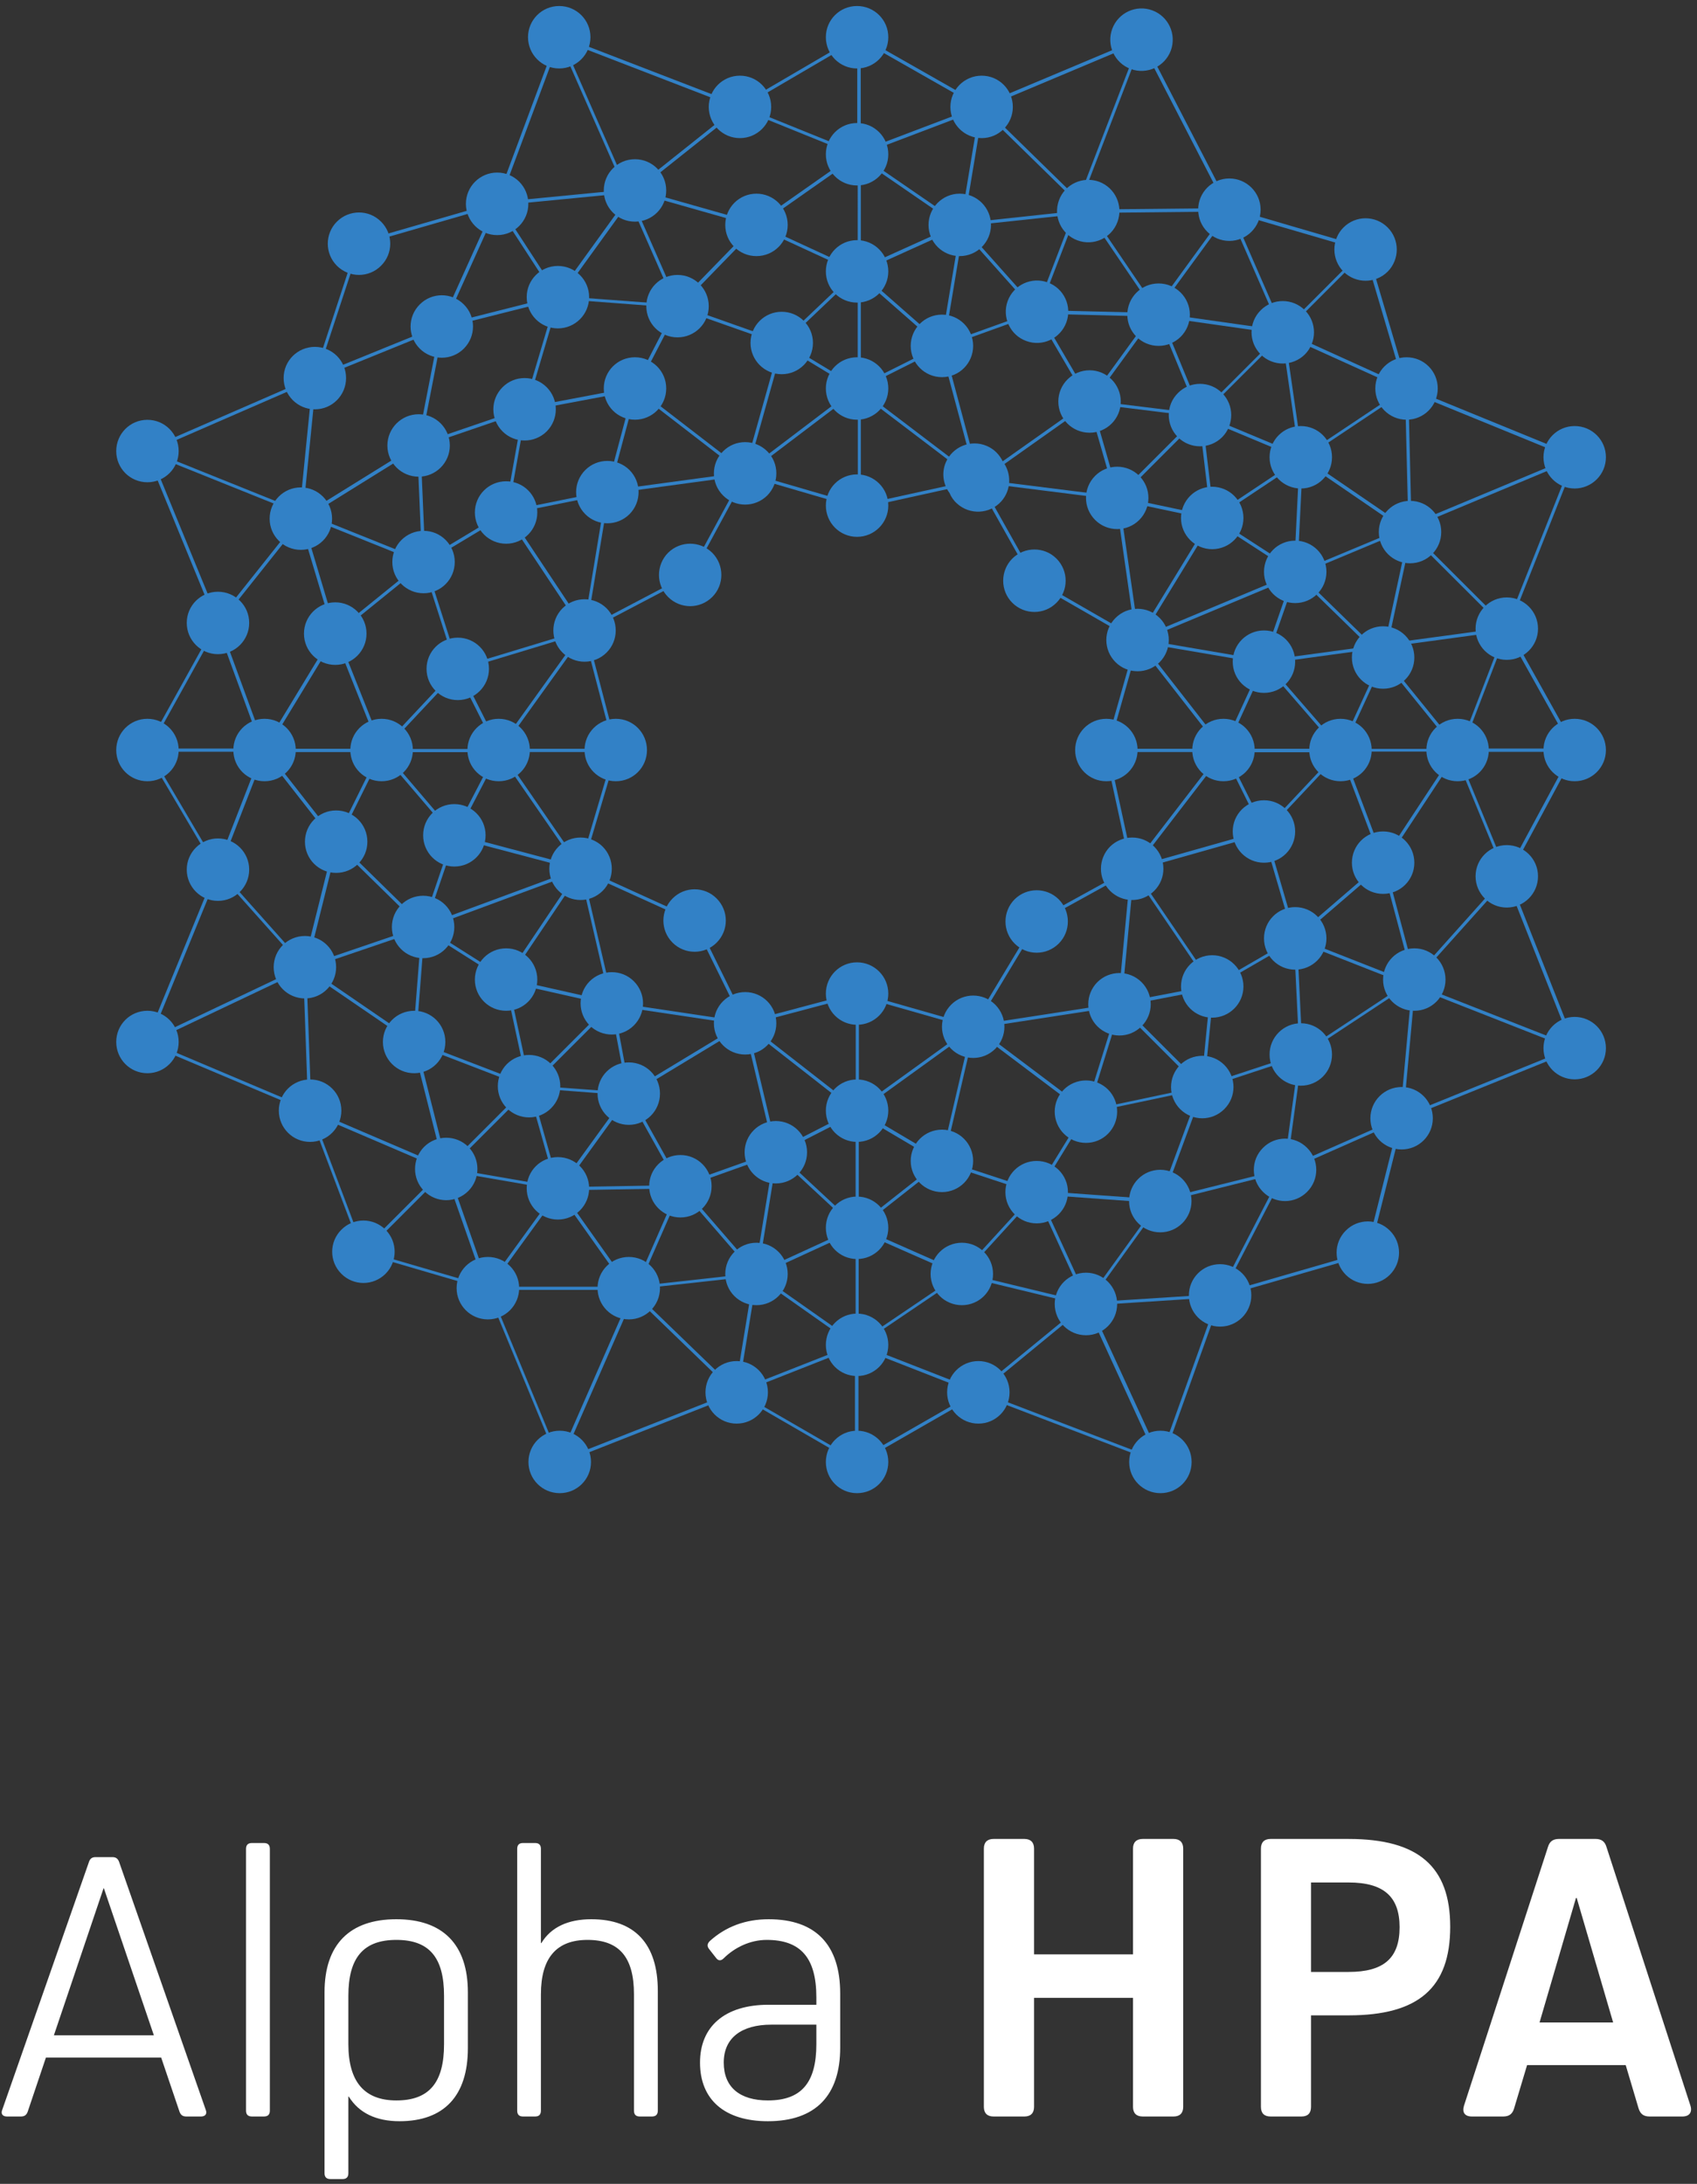 <svg version="1.2" xmlns="http://www.w3.org/2000/svg" viewBox="0 0 1552 1997" width="1552" height="1997">
	<rect x="0" y="0" width="1552" height="1997" fill="#333333" stroke="none"/>
	<title>Alpha-AR-2022-70-pdf</title>
	<defs>
		<clipPath clipPathUnits="userSpaceOnUse" id="cp1">
			<path d="m-4189-1090h6797v9609h-6797z"/>
		</clipPath>
	</defs>
	<style>
		.s0 { fill: #3281c6 } 
		.s1 { fill: #ffffff } 
	</style>
	<g id="Page 1" clip-path="url(#cp1)">
		<path id="Path 5" fill-rule="evenodd" class="s0" d="m1442.2 959.4l-1.4 0.5-157.6 63.8-30.9 123-0.8 0.3-134.5 38.8-54.8 153.1-1.4-0.5-165.8-63.4-0.1-0.1-111.1 63.8-0.7-0.4-109.5-63.4-0.2 0.1-162.3 63.9-65.9-159.4h-0.1l-0.1-0.3-113.8-33.3-48.8-129.1-149.6-63.1 64.8-158.3-64.6-109.5 64.6-116.4-64.8-157.9 153.7-66.9v-0.1h0.2l40.4-123 126.4-36.5 57-153.1 166 64h0.1l109.1-63.8 112.2 63.8 146.8-61.7 0.6 1.2 79.9 154.7h0.1l0.1 0.2 124.8 36.5 0.2 0.8 37.3 126.4 154.5 63.2-0.6 1.3-61.8 156.1 62.1 111.2-0.3 0.7-61.8 114.8 0.1 0.2c0 0 62.3 157.8 62.3 157.8zm-381 373.7l52.6-146.9-116.6 7.5zm-861.4-535.1l-62.2 151.9 138.9-65.9zm73.7-324.1l-0.1-0.3 0.3-0.2 0.4-3.4-136.6-54.9 62.2 151.6zm3.7-5.8l3.1 1.2 101.1-62.7-0.1-0.3h0.3l20.5-105.4-112.8 45.8zm234.4-430.2l-54.7 146.8 114.4-11.1zm72.3 135.6l107.5 30.5 0.2-0.1 0.1 0.1 89.2-62.6-103.8-42zm203.3-35.3l107.2-40.7-107.2-61zm544.4 553.8l0.2-0.6 1-2.7-66.1 100.4 0.1 0.3-0.1 0.1 27.6 103.4 82.2-91.8zm-143.6 274.6l-87.1 28.7v0.1l-0.2 0.1-37.2 100.9 110.5-27.6zm-240.3 126.3l-65.3 71.5 110.2 26.6c0-0.1-44.9-98.1-44.9-98.1zm-370.1-912l42.4 96.5 69-70.9-107.8-30.6zm406.8 14.8l-33.8 87.9 103.2 2.5 1.5-2.1-60.7-89.4zm74.5 88.3l1.6 2.3h0.2v0.1l110.2 15.6-46.8-107.3zm134.6 134.9l91.4 62.5 3.1-1.3-3-122.2zm71.9 366.8l64.8-98.4h-102zm-168.1 210.5l-102.9 21.7-0.3 1.2-0.4-0.3-43 70.2 109.5 7.9zm-585.7 89.1l60.8-83.8-86.6-6.5 25.5 90.3zm-29.7-712.8l97.6-18.5 0.4-1.2 0.3 0.3 37.1-71.8-106-8zm509.5 644.7l-100.3-75.5-27.8 119.2 84.3 27.7zm-283.5 35.9l-27.3-114.8-103.5 62.6 45.9 82.4zm-125.2-698.1l98.1 75.6 32.5-115.9-92.8-32.7zm280.7-37.6l32 119.7 99.3-70.2-46.8-79.9zm-82.2 698.3l-97.2-76 26.7 112.1zm-205.1-17.7l101.1-61.1-115.8-17.3zm211.1-642.6v0.8l104.7 79.6-31.4-117.2zm111.2 83.2l121.4 15.2-24.2-84zm134.7 355.3l0.7-0.2-23.4-107.6 0.1-0.3 28.1-99.1-0.5-0.1 0.3-0.5-93.4-53.7-0.2-0.4-50.8-90.3-0.4 0.3-0.2-0.7-107.7 23.7-0.3-0.1-102.9-30-0.2 0.7-0.3-0.3-49.7 91.8-0.4 0.2-95.2 50 0.2 0.3-0.5 0.2 28.3 108.4-0.1 0.4-31.8 107.1 0.5 0.2-0.1 0.2 103.1 46.9 0.3 0.5 45.5 92.5 0.3-0.2 0.2 0.5 101.3-26.9 105.1 30 0.2-0.7 0.5 0.4 57.4-95.3 86.3-47.5zm-354.2 140.3l-44.8-91-101.1-45.9 27.7 119.2zm218.3-492.8l49.9 88.8 91.4 52.6-18-125.9zm136.6 355.9l-84.6 46.7-56.2 93.3 129.5-20zm-19.9-112.6h102.1l-74.9-96zm-122.7-245.9l-103.9-78.9v101.7zm-106.7-81.1l-0.5-0.4-99.2 75.2 99.7 29zm-105.5 77.3l-122.1 16.6-20.4 122.6 93.8-49.3zm-144.9 145.2l-75 104.5h102.3zm-75.1 107.5l71.6 103.9 30.7-103.9zm225.9 249.1l97.7 76.2v-102.1zm100.6 76.4l101.6-73.3-101.6-29zm250.9-221.8l79.8-103.7h-102.3zm82.4-108l35.3-76.9-110-18.8zm-77.3-102.1l65-106.3-82.8-17.5zm-260.1-225.7l-65.4-39.6-31.8 113.3zm-103.4 76.5l-96.2-74.2-24.2 90.5zm-124.1 20l-88.4 17.8 68.5 103zm-22.8 127.3l-110.2 33.4 35.6 70.5zm-74.7 109.6l-38.5 74.2 109.8 29.1zm74.1 109.4l-65.1 96.7 92.3 20.8zm256.3 217.4l74 43.8 27.2-116.9zm107.3-75.7l98.7 74.3 29.3-94zm131.7-23.3l80.8-15.5-69.7-102.4zm13.8-124.7l114.6-32.4-35.2-70.8zm81.9-107.4h101.6l-66.4-76.7zm33.8-81l26.2-75.4-135.6 56.7zm27.5-79.2l0.3-0.8-73.7-47.8-65.1 106.5zm0.7-4l4.8-97.7-76.7 51.1zm-76.3-48.5l-10.6-89.1-71.6 71.7zm-12.7-91.1l-95.8-11.8 24 83.6zm-235.5-64.7l-71.7-62.9v98.8zm-74.6-65.4l-0.4-0.4-66.5 63.2 66.4 40.1h0.1l0.1 0.1 0.3-0.2zm-205.6 106.7l-97.7 18.4-16.3 91.2 89.5-18 0.1-0.1zm-116.3 113.5l-73.3 44 30.5 95.3 112.7-34.2zm-44.2 143.6l-65.9 70.3h101.4zm-66.1 73.2l63 73.9 38.4-73.9zm64.3 78.3l-27.1 79.6 136.8-50.6zm-26.2 82.5l72.2 45.7 64.8-96.4zm74.5 49.7l19.9 92.6 71.9-71.9zm22.4 94.3l86.2 6.4-14.7-77.9zm225 62l70.3 65.4v-101.4zm73.2 65.7l73.6-58-73.6-43.5zm210.1-105.1l101.2-21.4-72.1-72.1zm103.1-23.8l8.6-87-80.2 15.4zm10.8-90.7l73.7-42.7-27.9-95.3-117.2 33.2zm47.3-142.4l66.2-70.4h-101.3zm69.3-74.6l37.5-81.6-8.7-8.5-95.6 13.1zm26.2-92.7l-66.1-64.5-0.8 0.4-26.8 76.8zm-65.4-67.9l95.3-39.8-90.6-62-5 101.3 0.2 0.2v0.2zm1.6-103.7l-88.8-37.1 10.6 89.2zm-17.9-114.1l-108.2-15.4 36.1 87.5zm-115-15.8l-56 76.9 96 11.8-36.5-88.6zm-3.6-0.1l-100.6-2.5 45.6 78zm-105.7-4.7l-65.4-73.4-17.2 103.1zm-67.9-76.3l-0.6-0.6-90.1 40.8v0.9l73.2 64.3zm-96.7 40.4l-89.1-41.1-69.9 71.9 91.7 32.4 0.1-0.4 0.7 0.4zm-303.5 127.9l-93.5 32 4.4 103 72-43.3-0.3-0.5 1.2-0.3zm-91.3 140l-78.3 63.4 41.2 103.4 67.3-71.8-0.3-0.7 0.3-0.1zm-37.4 172.2l-40.1 80.8 77.2 75.7 27.3-80.2-0.3-0.1 0.4-0.7zm38.9 161.7l-7.9 101.7 101.5 39-20.2-93.9-1.2-0.3 0.4-0.5zm127.1 234.9l104.5-1.8-44.9-80.5zm109.5 0.3l65.7 75.9 17.2-105.4zm68.5 77.3l88-40.4-70.7-65.7zm93.4-40.4l92.7 40.9 66.2-72.4-83-27.4-0.1 0.4-0.8-0.5zm314.6-130.4l87-28.7-5-102.7-72.5 42 0.4 0.5-1.1 0.2zm84.1-136.4l77.9-67.1-37.8-99.9-67.7 72 0.4 0.7-0.3 0.1zm145-171.1l-65-80.4-37 80.4zm-66.3-86.1l1.4-6.7-7.3 1zm2.1-9.8l21.8-101.4-3.4-2.4-95.9 40.1 66.9 65.2zm3.1-0.5l105.7-14.3-84.5-84.4zm18.8-104.5v-0.4l-0.3 0.2zm-100.2-68l-15.7-108.8-72.2 72.1zm-206.8-219.7l-99.9 10.7-0.1 0.5 66.9 75zm-106.3 9.4l-87.6-60.2v99.8zm-90.5-62.2l-0.4-0.4-89.2 62.6 88.9 41 0.2-0.2 0.3 0.2 0.2-0.1zm-208.6 40.5l-62.8 86.9 104.4 7.8zm-67.6 90.2l-102.8 25.9-20.5 105.4 93.7-32v-0.1h0.1zm-126.6 136.1l-97.8 60.8 102.1 41zm-100.9 62.7l-3.7 2.3 30.5 102 77.2-62.5zm25.7 110.1l-61.8 101.7h102.3zm-61.4 104.7l62.3 79.6 39.4-79.6zm63.4 85.2l-27.3 109.7 103.3-35.2zm-26.1 112.4l95.3 65.3 7.9-100.4zm98.8 70.3l28 110.9 72.3-72.3zm30.2 112.8l97.1 16.8-25.1-88.8zm164.6 108.5l5.1-0.6 39.2-89.6-106.9 1.8c-0.1 0.1 62.6 88.4 62.6 88.4zm8.4-1l104.7-11.6-66.1-76.4zm110.5-10.1l87.7 61.7v-102zm90.5 61.8l91.4-61.8-91.4-40.3zm209.4-39.1l63.8-88.4-108-7.8zm196.5-226.4l94.4-62.3-99.3-39zm97.4-64.3l3.3-2.2-27.6-103.6-76.8 66.1zm45.9-213l41.5-107.8-107.3 14.6-2 9.6 0.1 0.1v0.2l67.5 83.3zm43.1-112.2l60-151.4-146.6 61.3 0.1 3.6 0.2 0.1v0.2zm58.8-154.1l-148.4-60.7 2.9 121.5zm-152.9-62.7l-108.4-49.1 16 110.7zm-37.3-126.7l-119.2-34.8 46.8 107.3zm-124.8-35.7l-123.4 1.3 59.1 87zm-129.4-1.4l-4.5-4.4-2 5.1zm-6.8-6.6l-86.4-84.5-17.1 103 100.6-10.8zm1.1-3l55.1-143.3-141 59.3zm-199.2-40.9v0.3l90.7 62.3 0.2-0.1 0.3 0.3h0.2l17.3-104.1zm-209.6 34.6l-2.1 0.2 0.8 1.6zm-5.2 0.5l-115.2 11.2 53 81.5 64-88.6zm-117.5 13l-48.3 107 101.2-25.6zm-178 281.7v0.3l0.3-0.2zm-76 98.8l41.3 112.7 62.7-103.3-0.1-0.3 0.1-0.1-30.4-101.5zm41.3 118.9l-41.3 106.2 77.1 86.4 27.7-111.2-0.2-0.2 0.1-0.1zm-103.9 263.9l143.6 60.7-4.5-126.7zm146.6 61.9l120.9 51.8-28.4-112.5-0.3-0.1v-0.3l-96.8-66.2zm125.3 56.1l36.3 104 62.9-86.7h-0.4v-0.2zm38.7 105.7h123.2l-60.9-85.9zm129.3 2.6l0.7 0.7 0.4-0.8zm2.9 2.9l91.4 88.3 16.9-103.5-106.8 11.8zm-1.2 2.9l-65.4 149.4 156.3-61.5zm95.6 86l105.2-41.4-88.3-62.2zm109.7 63.5l106.1-60.9-106.1-41.5zm204.7-141.2l-109.8-26.6-0.1 0.2-0.2-0.1-92.9 62.8 107.5 42zm182.5-121.2l-110.2 27.6-0.1 0.3h-0.3l-65.6 90.9 118.7-7.6zm4.6-4.6l103.4-45.7 11-120-2.7-1-97.6 64.4 0.1 0.3h-0.2zm106.5-47l152.6-61.8-141.9-55.8zm154.1-64.4l-60-151.8-82.5 92v0.3l-0.3 0.2-0.2 3.1zm-59.4-158l59.5-110.6h-101.3l-1.8 4.6zm0.1-219.7l-40.8 106.1h100.2zm-130.2-347.4l-72.4 72.5 108.3 49.2zm-126.3-40.7l-77.7-150.5-55.6 144.7 7.2 7h0.2v0.1zm-441.9-92.8l103.6 41.9 0.2-0.1 0.2 0.1 0.2-0.1v-102.8zm-6.2 0.7l-159.6-61.6 60.1 136.7 5.6-0.5 0.2-0.3 0.3 0.1zm-383.6 245l112.4-45.7 0.1-0.1 0.2-0.1 49-108.6-122.5 35.4zm-4.1 4.9l-147.7 64.3 135.8 54.6zm-149 336.4h102.5l-40.7-111.3zm61.7 107.5l40.7-104.6h-102.4zm133.9 350.2l72.6-72.6-119.3-51.1zm110.9 33.7l-36.4-104.1-72.3 72.4zm4.5 3.6l63.6 153.8 65.9-150.5-3.3-3.2h-0.2v-0.1zm228.7 94.1l105.3 60.9v-102.4zm220.6-0.7l160.8 61.5-64.4-140.4-0.2 0.2-0.3-0.1zm382.2-247.6l-103.2 45.7v0.1l-0.3 0.1-57.6 111.2 131.1-37.9z"/>
		<path id="Path 6" fill-rule="evenodd" class="s0" d="m783.8 490.9c-15.8 0-28.5-12.8-28.5-28.6 0-15.8 12.7-28.5 28.5-28.5 15.8 0 28.6 12.7 28.6 28.5 0 15.8-12.8 28.6-28.6 28.6zm0-107.1c-15.8 0-28.5-12.8-28.5-28.6 0-15.8 12.7-28.5 28.5-28.5 15.8 0 28.6 12.7 28.6 28.5 0 15.8-12.8 28.6-28.6 28.6zm0-107.1c-15.8 0-28.5-12.7-28.5-28.5 0-15.8 12.7-28.6 28.5-28.6 15.8 0 28.6 12.8 28.6 28.6 0 15.8-12.8 28.5-28.6 28.5zm0-107.1c-15.8 0-28.5-12.7-28.5-28.5 0-15.8 12.7-28.6 28.5-28.6 15.8 0 28.6 12.8 28.6 28.6 0 15.8-12.8 28.5-28.6 28.5zm0-107c-15.8 0-28.5-12.8-28.5-28.6 0-15.8 12.7-28.5 28.5-28.5 15.8 0 28.6 12.7 28.6 28.5 0 15.8-12.8 28.6-28.6 28.6zm-272.4 0c-15.7 0-28.5-12.8-28.5-28.6 0-15.8 12.8-28.5 28.5-28.5 15.8 0 28.6 12.7 28.6 28.5 0 15.8-12.8 28.6-28.6 28.6zm386.4 63.7c-15.8 0-28.6-12.8-28.6-28.5 0-15.8 12.8-28.6 28.6-28.6 15.8 0 28.5 12.8 28.5 28.6 0 15.7-12.7 28.5-28.5 28.5zm226.5 94c-15.8 0-28.5-12.8-28.5-28.6 0-15.7 12.7-28.5 28.5-28.5 15.8 0 28.6 12.8 28.6 28.5 0 15.8-12.8 28.6-28.6 28.6zm162.1 163.5c-15.8 0-28.6-12.8-28.6-28.6 0-15.8 12.8-28.5 28.6-28.5 15.8 0 28.5 12.7 28.5 28.5 0 15.8-12.7 28.6-28.5 28.6zm91.6 219.6c-15.7 0-28.5-12.8-28.5-28.5 0-15.8 12.8-28.6 28.5-28.6 15.8 0 28.6 12.8 28.6 28.6 0 15.7-12.8 28.5-28.6 28.5zm0 226.5c-15.7 0-28.5-12.8-28.5-28.6 0-15.8 12.8-28.5 28.5-28.5 15.8 0 28.6 12.7 28.6 28.5 0 15.8-12.8 28.6-28.6 28.6zm-96.1 221.2c-15.8 0-28.6-12.7-28.6-28.5 0-15.8 12.8-28.6 28.6-28.6 15.7 0 28.5 12.8 28.5 28.6 0 15.8-12.8 28.5-28.5 28.5zm-166.1 162c-15.8 0-28.5-12.8-28.5-28.6 0-15.7 12.7-28.5 28.5-28.5 15.8 0 28.6 12.8 28.6 28.5 0 15.8-12.8 28.6-28.6 28.6zm-221 88.7c-15.8 0-28.6-12.8-28.6-28.6 0-15.8 12.8-28.6 28.6-28.6 15.8 0 28.5 12.8 28.5 28.6 0 15.8-12.7 28.6-28.5 28.6zm-221.1 0c-15.8 0-28.5-12.8-28.5-28.6 0-15.8 12.7-28.6 28.5-28.6 15.8 0 28.6 12.8 28.6 28.6 0 15.8-12.8 28.6-28.6 28.6zm-227.5-95.3c-15.8 0-28.6-12.8-28.6-28.6 0-15.8 12.8-28.5 28.6-28.5 15.8 0 28.6 12.7 28.6 28.5 0 15.8-12.8 28.6-28.6 28.6zm-162.6-162.3c-15.8 0-28.6-12.8-28.6-28.6 0-15.8 12.8-28.5 28.6-28.5 15.8 0 28.6 12.7 28.6 28.5 0 15.8-12.8 28.6-28.6 28.6zm-84.3-220.4c-15.7 0-28.5-12.8-28.5-28.6 0-15.7 12.8-28.5 28.5-28.5 15.8 0 28.6 12.8 28.6 28.5 0 15.8-12.8 28.6-28.6 28.6zm0-225.6c-15.7 0-28.5-12.8-28.5-28.6 0-15.8 12.8-28.5 28.5-28.5 15.8 0 28.6 12.7 28.6 28.5 0 15.8-12.8 28.6-28.6 28.6zm477.4-471.9c-15.8 0-28.5-12.8-28.5-28.5 0-15.8 12.7-28.6 28.5-28.6 15.8 0 28.6 12.8 28.6 28.6 0 15.7-12.8 28.5-28.6 28.5zm-96 76.4c-15.8 0-28.5-12.7-28.5-28.5 0-15.8 12.7-28.6 28.5-28.6 15.8 0 28.6 12.8 28.6 28.6 0 15.8-12.8 28.5-28.6 28.5zm38.9 105.8c-15.8 0-28.5-12.7-28.5-28.5 0-15.8 12.7-28.6 28.5-28.6 15.8 0 28.6 12.8 28.6 28.6 0 15.8-12.8 28.5-28.6 28.5zm95.3 33.7c-15.7 0-28.5-12.8-28.5-28.6 0-15.8 12.8-28.5 28.5-28.5 15.8 0 28.6 12.7 28.6 28.5 0 15.8-12.8 28.6-28.6 28.6zm-134.2 41.6c-15.8 0-28.5-12.8-28.5-28.6 0-15.8 12.7-28.5 28.5-28.5 15.8 0 28.6 12.7 28.6 28.5 0 15.8-12.8 28.6-28.6 28.6zm111.1-149.6c-15.8 0-28.5-12.7-28.5-28.5 0-15.8 12.7-28.6 28.5-28.6 15.8 0 28.6 12.8 28.6 28.6 0 15.8-12.8 28.5-28.6 28.5zm185.9 0c-15.7 0-28.5-12.7-28.5-28.5 0-15.8 12.8-28.6 28.5-28.6 15.8 0 28.6 12.8 28.6 28.6 0 15.8-12.8 28.5-28.6 28.5zm-16.2 110.7c-15.8 0-28.6-12.8-28.6-28.6 0-15.8 12.8-28.6 28.6-28.6 15.8 0 28.5 12.8 28.5 28.6 0 15.8-12.7 28.6-28.5 28.6zm198.1-28.6c-15.8 0-28.6-12.8-28.6-28.5 0-15.8 12.8-28.6 28.6-28.6 15.8 0 28.6 12.8 28.6 28.6 0 15.7-12.8 28.5-28.6 28.5zm-63.1 79.4c-15.8 0-28.6-12.7-28.6-28.5 0-15.8 12.8-28.6 28.6-28.6 15.7 0 28.5 12.8 28.5 28.6 0 15.8-12.8 28.5-28.5 28.5zm-541.8-180.7c-15.8 0-28.6-12.8-28.6-28.6 0-15.8 12.8-28.6 28.6-28.6 15.8 0 28.5 12.8 28.5 28.6 0 15.8-12.7 28.6-28.5 28.6zm55.5 85.3c-15.8 0-28.5-12.8-28.5-28.6 0-15.7 12.7-28.5 28.5-28.5 15.8 0 28.6 12.8 28.6 28.5 0 15.8-12.8 28.6-28.6 28.6zm-222.2 74c-15.8 0-28.6-12.8-28.6-28.6 0-15.8 12.8-28.5 28.6-28.5 15.8 0 28.5 12.7 28.5 28.5 0 15.8-12.7 28.6-28.5 28.6zm495.8 991.1c-15.8 0-28.5-12.7-28.5-28.5 0-15.8 12.7-28.6 28.5-28.6 15.8 0 28.6 12.8 28.6 28.6 0 15.8-12.8 28.5-28.6 28.5zm277.5 0c-15.8 0-28.6-12.7-28.6-28.5 0-15.8 12.8-28.6 28.6-28.6 15.8 0 28.5 12.8 28.5 28.6 0 15.8-12.7 28.5-28.5 28.5zm-549.4 0c-15.8 0-28.6-12.7-28.6-28.5 0-15.8 12.8-28.6 28.6-28.6 15.8 0 28.6 12.8 28.6 28.6 0 15.8-12.8 28.5-28.6 28.5zm271.9-107.1c-15.8 0-28.5-12.7-28.5-28.5 0-15.8 12.7-28.6 28.5-28.6 15.8 0 28.6 12.8 28.6 28.6 0 15.8-12.8 28.5-28.6 28.5zm0-107c-15.8 0-28.5-12.8-28.5-28.6 0-15.8 12.7-28.5 28.5-28.5 15.8 0 28.6 12.7 28.6 28.5 0 15.8-12.8 28.6-28.6 28.6zm0-107.1c-15.8 0-28.5-12.8-28.5-28.6 0-15.8 12.7-28.5 28.5-28.5 15.8 0 28.6 12.7 28.6 28.5 0 15.8-12.8 28.6-28.6 28.6zm0-107.1c-15.8 0-28.5-12.8-28.5-28.5 0-15.8 12.7-28.6 28.5-28.6 15.8 0 28.6 12.8 28.6 28.6 0 15.7-12.8 28.5-28.6 28.5zm656.3-222.7c-15.7 0-28.5-12.7-28.5-28.5 0-15.8 12.8-28.6 28.5-28.6 15.8 0 28.6 12.8 28.6 28.6 0 15.8-12.8 28.5-28.6 28.5zm0 272.6c-15.7 0-28.5-12.7-28.5-28.5 0-15.8 12.8-28.6 28.5-28.6 15.8 0 28.6 12.8 28.6 28.6 0 15.8-12.8 28.5-28.6 28.5zm0-540.3c-15.7 0-28.5-12.8-28.5-28.6 0-15.8 12.8-28.5 28.5-28.5 15.8 0 28.6 12.7 28.6 28.5 0 15.8-12.8 28.6-28.6 28.6zm-107 267.7c-15.8 0-28.6-12.7-28.6-28.5 0-15.8 12.8-28.6 28.6-28.6 15.8 0 28.5 12.8 28.5 28.6 0 15.8-12.7 28.5-28.5 28.5zm-107.1 0c-15.8 0-28.6-12.7-28.6-28.5 0-15.8 12.8-28.6 28.6-28.6 15.8 0 28.5 12.8 28.5 28.6 0 15.8-12.7 28.5-28.5 28.5zm-107.1 0c-15.8 0-28.5-12.7-28.5-28.5 0-15.8 12.7-28.6 28.5-28.6 15.8 0 28.6 12.8 28.6 28.6 0 15.8-12.8 28.5-28.6 28.5zm-10.3-212.2c-15.7 0-28.5-12.8-28.5-28.5 0-15.8 12.8-28.6 28.5-28.6 15.8 0 28.6 12.8 28.6 28.6 0 15.7-12.8 28.5-28.6 28.5zm75.9 49.3c-15.8 0-28.5-12.8-28.5-28.6 0-15.8 12.7-28.5 28.5-28.5 15.8 0 28.6 12.7 28.6 28.5 0 15.8-12.8 28.6-28.6 28.6zm5.2-104.8c-15.8 0-28.6-12.8-28.6-28.6 0-15.8 12.8-28.5 28.6-28.5 15.8 0 28.5 12.7 28.5 28.5 0 15.8-12.7 28.6-28.5 28.6zm99.9 68.4c-15.8 0-28.6-12.8-28.6-28.6 0-15.8 12.8-28.5 28.6-28.5 15.8 0 28.5 12.7 28.5 28.5 0 15.8-12.7 28.6-28.5 28.6zm-24.7 114.7c-15.8 0-28.5-12.7-28.5-28.5 0-15.8 12.7-28.6 28.5-28.6 15.8 0 28.6 12.8 28.6 28.6 0 15.8-12.8 28.5-28.6 28.5zm-108.9 3.8c-15.8 0-28.6-12.7-28.6-28.5 0-15.8 12.8-28.6 28.6-28.6 15.8 0 28.5 12.8 28.5 28.6 0 15.8-12.7 28.5-28.5 28.5zm0 155.3c-15.8 0-28.6-12.8-28.6-28.6 0-15.8 12.8-28.5 28.6-28.5 15.8 0 28.5 12.7 28.5 28.5 0 15.8-12.7 28.6-28.5 28.6zm108.9 28.5c-15.8 0-28.5-12.7-28.5-28.5 0-15.8 12.7-28.6 28.5-28.6 15.8 0 28.6 12.8 28.6 28.6 0 15.8-12.8 28.5-28.6 28.5zm28.6 106.9c-15.8 0-28.6-12.7-28.6-28.5 0-15.8 12.8-28.6 28.6-28.6 15.8 0 28.5 12.8 28.5 28.6 0 15.8-12.7 28.5-28.5 28.5zm-109-37.6c-15.8 0-28.5-12.8-28.5-28.6 0-15.8 12.7-28.6 28.5-28.6 15.8 0 28.6 12.8 28.6 28.6 0 15.8-12.8 28.6-28.6 28.6zm-75.9 43.9c-15.7 0-28.5-12.8-28.5-28.5 0-15.8 12.8-28.6 28.5-28.6 15.8 0 28.6 12.8 28.6 28.6 0 15.7-12.8 28.5-28.6 28.5zm81.1 62.2c-15.8 0-28.6-12.7-28.6-28.5 0-15.8 12.8-28.6 28.6-28.6 15.8 0 28.5 12.8 28.5 28.6 0 15.8-12.7 28.5-28.5 28.5zm-196.5 52.3c-15.8 0-28.6-12.8-28.6-28.6 0-15.8 12.8-28.5 28.6-28.5 15.8 0 28.5 12.7 28.5 28.5 0 15.8-12.7 28.6-28.5 28.6zm-45.1 73.6c-15.8 0-28.6-12.8-28.6-28.6 0-15.8 12.8-28.5 28.6-28.5 15.8 0 28.6 12.7 28.6 28.5 0 15.8-12.8 28.6-28.6 28.6zm113 8.2c-15.8 0-28.5-12.8-28.5-28.6 0-15.8 12.7-28.6 28.5-28.6 15.8 0 28.6 12.8 28.6 28.6 0 15.8-12.8 28.6-28.6 28.6zm-67.9 94.1c-15.8 0-28.6-12.8-28.6-28.6 0-15.8 12.8-28.6 28.6-28.6 15.8 0 28.5 12.8 28.5 28.6 0 15.8-12.7 28.6-28.5 28.6zm-113.5-27.5c-15.8 0-28.6-12.7-28.6-28.5 0-15.8 12.8-28.6 28.6-28.6 15.8 0 28.5 12.8 28.5 28.6 0 15.8-12.7 28.5-28.5 28.5zm-18.2-103.4c-15.8 0-28.6-12.8-28.6-28.5 0-15.8 12.8-28.6 28.6-28.6 15.8 0 28.5 12.8 28.5 28.6 0 15.7-12.7 28.5-28.5 28.5zm-152-7.9c-15.7 0-28.5-12.7-28.5-28.5 0-15.8 12.8-28.6 28.5-28.6 15.8 0 28.6 12.8 28.6 28.6 0 15.8-12.8 28.5-28.6 28.5zm-17.7 111.3c-15.8 0-28.5-12.7-28.5-28.5 0-15.8 12.7-28.6 28.5-28.6 15.8 0 28.6 12.8 28.6 28.6 0 15.8-12.8 28.5-28.6 28.5zm-69.5-80.2c-15.8 0-28.6-12.8-28.6-28.6 0-15.7 12.8-28.5 28.6-28.5 15.8 0 28.5 12.8 28.5 28.5 0 15.8-12.7 28.6-28.5 28.6zm-47.2-84.7c-15.8 0-28.6-12.8-28.6-28.6 0-15.8 12.8-28.5 28.6-28.5 15.8 0 28.5 12.7 28.5 28.5 0 15.8-12.7 28.6-28.5 28.6zm106.4-64.3c-15.8 0-28.6-12.8-28.6-28.6 0-15.8 12.8-28.5 28.6-28.5 15.8 0 28.5 12.7 28.5 28.5 0 15.8-12.7 28.6-28.5 28.6zm-106.4 242.2c-15.8 0-28.6-12.8-28.6-28.6 0-15.8 12.8-28.5 28.6-28.5 15.8 0 28.5 12.7 28.5 28.5 0 15.8-12.7 28.6-28.5 28.6zm-64.9-91.3c-15.8 0-28.5-12.8-28.5-28.6 0-15.8 12.7-28.5 28.5-28.5 15.8 0 28.6 12.7 28.6 28.5 0 15.8-12.8 28.6-28.6 28.6zm-131.4-133.8c-15.8 0-28.6-12.8-28.6-28.6 0-15.8 12.8-28.5 28.6-28.5 15.8 0 28.5 12.7 28.5 28.5 0 15.8-12.7 28.6-28.5 28.6zm8.2-105.2c-15.8 0-28.6-12.7-28.6-28.5 0-15.8 12.8-28.6 28.6-28.6 15.8 0 28.5 12.8 28.5 28.6 0 15.8-12.7 28.5-28.5 28.5zm75.9 48.1c-15.8 0-28.6-12.7-28.6-28.5 0-15.8 12.8-28.6 28.6-28.6 15.8 0 28.5 12.8 28.5 28.6 0 15.8-12.7 28.5-28.5 28.5zm-47.4-131.9c-15.8 0-28.5-12.8-28.5-28.6 0-15.8 12.7-28.5 28.5-28.5 15.8 0 28.6 12.7 28.6 28.5 0 15.8-12.8 28.6-28.6 28.6zm-108.1 5.8c-15.8 0-28.5-12.7-28.5-28.5 0-15.8 12.7-28.6 28.5-28.6 15.8 0 28.6 12.8 28.6 28.6 0 15.8-12.8 28.5-28.6 28.5zm-28.5 114.8c-15.8 0-28.6-12.8-28.6-28.6 0-15.8 12.8-28.5 28.6-28.5 15.8 0 28.5 12.7 28.5 28.5 0 15.8-12.7 28.6-28.5 28.6zm27.7-305c-15.8 0-28.6-12.8-28.6-28.6 0-15.8 12.8-28.6 28.6-28.6 15.8 0 28.6 12.8 28.6 28.6 0 15.8-12.8 28.6-28.6 28.6zm-31.5-105.2c-15.7 0-28.5-12.7-28.5-28.5 0-15.8 12.8-28.6 28.5-28.6 15.8 0 28.6 12.8 28.6 28.6 0 15.8-12.8 28.5-28.6 28.5zm112.3 39.7c-15.8 0-28.6-12.8-28.6-28.6 0-15.7 12.8-28.5 28.6-28.5 15.8 0 28.5 12.8 28.5 28.5 0 15.8-12.7 28.6-28.5 28.6zm-4.5-106.6c-15.8 0-28.6-12.7-28.6-28.5 0-15.8 12.8-28.6 28.6-28.6 15.7 0 28.5 12.8 28.5 28.6 0 15.8-12.8 28.5-28.5 28.5zm80 61.3c-15.8 0-28.6-12.8-28.6-28.6 0-15.8 12.8-28.5 28.6-28.5 15.8 0 28.5 12.7 28.5 28.5 0 15.8-12.7 28.6-28.5 28.6zm-44.2 143c-15.8 0-28.6-12.8-28.6-28.6 0-15.8 12.8-28.5 28.6-28.5 15.7 0 28.5 12.7 28.5 28.5 0 15.8-12.8 28.6-28.5 28.6zm593.1 74.2c-15.8 0-28.5-12.7-28.5-28.5 0-15.8 12.7-28.6 28.5-28.6 15.8 0 28.6 12.8 28.6 28.6 0 15.8-12.8 28.5-28.6 28.5zm216.9-466c-11.1-11.2-11.1-29.3 0-40.4 11.2-11.2 29.2-11.2 40.4 0 11.1 11.1 11.1 29.2 0 40.4-11.2 11.1-29.2 11.1-40.4 0zm-75.7 35.3c11.1-11.2 29.2-11.2 40.4 0 11.1 11.1 11.1 29.2 0 40.4-11.2 11.1-29.3 11.1-40.4 0-11.2-11.2-11.2-29.3 0-40.4zm-75.7 116.1c-11.2-11.2-11.2-29.3 0-40.4 11.1-11.2 29.2-11.2 40.4 0 11.1 11.1 11.1 29.2 0 40.4-11.2 11.1-29.3 11.1-40.4 0zm-75.7 35.3c11.1-11.1 29.2-11.1 40.3 0 11.2 11.2 11.2 29.2 0 40.4-11.1 11.1-29.2 11.1-40.3 0-11.2-11.2-11.2-29.2 0-40.4zm-75.8 116.1c-11.1-11.1-11.1-29.2 0-40.4 11.2-11.1 29.3-11.1 40.4 0 11.2 11.2 11.2 29.3 0 40.4-11.1 11.2-29.2 11.2-40.4 0zm91.4-524.8c5.5-14.8 21.9-22.4 36.7-16.9 14.8 5.5 22.3 21.9 16.9 36.7-5.5 14.8-21.9 22.3-36.7 16.9-14.8-5.5-22.4-21.9-16.9-36.7zm-48.7 156.7c5.4-14.8 21.9-22.3 36.7-16.9 14.7 5.5 22.3 21.9 16.8 36.7-5.4 14.8-21.8 22.4-36.6 16.9-14.8-5.5-22.4-21.9-16.9-36.7zm-46.9 92.1c5.5-14.8 21.9-22.4 36.7-16.9 14.8 5.4 22.4 21.8 16.9 36.6-5.5 14.8-21.9 22.4-36.7 16.9-14.8-5.4-22.3-21.9-16.9-36.6zm-46.3 185.3c-3.1-2.7-5.4-6.1-6.9-9.7-5.8-7.8-7.5-18.4-3.4-28 6.3-14.5 23-21.2 37.5-15 6.8 2.9 11.7 8.1 14.6 14.2 8.2 10.7 7.9 26.1-1.4 36.5-10.6 11.7-28.7 12.6-40.4 2zm-173.6-7.4c-11.2 11.1-29.3 11.1-40.4 0-11.2-11.2-11.2-29.3 0-40.4 11.1-11.2 29.2-11.2 40.4 0 11.1 11.1 11.1 29.2 0 40.4zm-146.9 143.6c-11.2 11.2-29.2 11.2-40.4 0-11.1-11.1-11.1-29.2 0-40.4 11.2-11.1 29.2-11.1 40.4 0 11.1 11.2 11.1 29.3 0 40.4zm-44 217.9c-11.2-11.1-11.2-29.2 0-40.4 11.1-11.1 29.2-11.1 40.4 0 11.1 11.2 11.1 29.3 0 40.4-11.2 11.2-29.3 11.2-40.4 0zm359.1 104.1c11.1-11.1 29.2-11.1 40.3 0 11.2 11.2 11.2 29.2 0 40.4-11.1 11.1-29.2 11.1-40.3 0-11.2-11.2-11.2-29.2 0-40.4zm145.3-104.1c-11.1-11.1-11.1-29.2 0-40.4 11.2-11.1 29.3-11.1 40.4 0 11.2 11.2 11.2 29.3 0 40.4-11.1 11.2-29.2 11.2-40.4 0zm45.4-209.1c-11.2 11.1-29.3 11.1-40.4 0-11.2-11.2-11.2-29.3 0-40.4 11.1-11.2 29.2-11.2 40.4 0 11.1 11.1 11.1 29.2 0 40.4zm-445.5 256.5c-11.2-11.2-11.2-29.2 0-40.4 11.1-11.2 29.2-11.2 40.3 0 11.2 11.2 11.2 29.2 0 40.4-11.1 11.1-29.2 11.1-40.3 0zm-75.8 75.7c-11.1-11.2-11.1-29.2 0-40.4 11.2-11.1 29.3-11.1 40.4 0 11.2 11.2 11.2 29.2 0 40.4-11.1 11.1-29.2 11.1-40.4 0zm-75.7 75.7c-11.1-11.1-11.1-29.2 0-40.4 11.2-11.1 29.3-11.1 40.4 0 11.2 11.2 11.2 29.3 0 40.4-11.1 11.2-29.2 11.2-40.4 0zm-35.3 75.7c-11.2 11.2-29.2 11.2-40.4 0-11.1-11.1-11.1-29.2 0-40.4 11.2-11.1 29.2-11.1 40.4 0 11.1 11.2 11.1 29.3 0 40.4zm-75.7 35.4c11.1 11.1 11.1 29.2 0 40.3-11.2 11.2-29.3 11.2-40.4 0-11.2-11.1-11.2-29.2 0-40.3 11.1-11.2 29.2-11.2 40.4 0zm210.6-410.1c-15.8 0-28.6-12.7-28.6-28.5 0-15.8 12.8-28.6 28.6-28.6 15.8 0 28.5 12.8 28.5 28.6 0 15.8-12.7 28.5-28.5 28.5zm-107.1 0c-15.8 0-28.6-12.7-28.6-28.5 0-15.8 12.8-28.6 28.6-28.6 15.8 0 28.5 12.8 28.5 28.6 0 15.8-12.7 28.5-28.5 28.5zm-107.1 0c-15.8 0-28.6-12.7-28.6-28.5 0-15.8 12.8-28.6 28.6-28.6 15.8 0 28.6 12.8 28.6 28.6 0 15.8-12.8 28.5-28.6 28.5zm-107.1 0c-15.8 0-28.5-12.7-28.5-28.5 0-15.8 12.7-28.6 28.5-28.6 15.8 0 28.6 12.8 28.6 28.6 0 15.8-12.8 28.5-28.6 28.5zm-107.1 0c-15.8 0-28.5-12.7-28.5-28.5 0-15.8 12.7-28.6 28.5-28.6 15.8 0 28.6 12.8 28.6 28.6 0 15.8-12.8 28.5-28.6 28.5zm0 267c-15.8 0-28.5-12.8-28.5-28.6 0-15.8 12.7-28.5 28.5-28.5 15.8 0 28.6 12.7 28.6 28.5 0 15.8-12.8 28.6-28.6 28.6zm0-540.4c-15.8 0-28.5-12.7-28.5-28.5 0-15.8 12.7-28.6 28.5-28.6 15.8 0 28.6 12.8 28.6 28.6 0 15.8-12.8 28.5-28.6 28.5zm476.2 104.9c-11.1-11.1-11.1-29.2 0-40.4 11.2-11.1 29.2-11.1 40.4 0 11.1 11.2 11.1 29.3 0 40.4-11.2 11.2-29.2 11.2-40.4 0zm-35.3-116.1c11.1 11.2 11.1 29.2 0 40.4-11.2 11.1-29.3 11.1-40.4 0-11.2-11.2-11.2-29.2 0-40.4 11.1-11.1 29.2-11.1 40.4 0zm-75.7-75.7c11.1 11.2 11.1 29.2 0 40.4-11.2 11.1-29.3 11.1-40.4 0-11.2-11.2-11.2-29.2 0-40.4 11.1-11.2 29.2-11.2 40.4 0zm-116.1-35.3c-11.2-11.2-11.2-29.3 0-40.4 11.1-11.2 29.2-11.2 40.3 0 11.2 11.1 11.2 29.2 0 40.4-11.1 11.1-29.2 11.1-40.3 0zm-75.8-75.8c-11.1-11.1-11.1-29.2 0-40.3 11.2-11.2 29.3-11.2 40.4 0 11.2 11.1 11.2 29.2 0 40.3-11.1 11.2-29.2 11.2-40.4 0zm963 882.3c11.2 11.1 11.2 29.2 0 40.4-11.1 11.1-29.2 11.1-40.3 0-11.2-11.2-11.2-29.3 0-40.4 11.1-11.2 29.2-11.2 40.3 0zm-75.7-75.7c11.2 11.1 11.2 29.2 0 40.3-11.1 11.2-29.2 11.2-40.3 0-11.2-11.1-11.2-29.2 0-40.3 11.1-11.2 29.2-11.2 40.3 0zm-116.1-35.4c-11.1-11.1-11.1-29.2 0-40.4 11.2-11.1 29.3-11.1 40.4 0 11.2 11.2 11.2 29.3 0 40.4-11.1 11.2-29.2 11.2-40.4 0zm-35.3-75.7c-11.2 11.2-29.2 11.2-40.4 0-11.1-11.1-11.1-29.2 0-40.4 11.2-11.1 29.2-11.1 40.4 0 11.2 11.2 11.2 29.3 0 40.4zm-116.1-75.7c-11.1-11.1-11.1-29.2 0-40.4 11.2-11.1 29.2-11.1 40.4 0 11.1 11.2 11.1 29.3 0 40.4-11.2 11.2-29.2 11.2-40.4 0z"/>
		<path id="Path 7" fill-rule="evenodd" class="s1" d="m1082.1 1926.6c0 5.7-3.1 8.8-8.8 8.8h-28.3c-5.7 0-8.8-3.1-8.8-8.8v-99.7h-90.5v99.7c0 5.7-3.1 8.8-8.8 8.8h-28.3c-5.7 0-8.8-3.1-8.8-8.8v-236.2c0-5.7 3.1-8.8 8.8-8.8h28.3c5.7 0 8.8 3.1 8.8 8.8v96.7h90.5v-96.7c0-5.7 3.1-8.8 8.8-8.8h28.3c5.7 0 8.8 3.1 8.8 8.8zm151.3-245c63.9 0 92.9 25.3 92.9 80.3 0 55.8-29 81-92.9 81h-34.4v83.7c0 5.8-3 8.8-8.7 8.8h-28.3c-5.8 0-8.8-3-8.8-8.8v-236.2c0-5.7 3-8.8 8.8-8.8zm0 121.6c32.1 0 46.6-12.6 46.6-40.9 0-27.9-14.5-40.9-46.6-40.9h-34.4v81.8zm312.6 122.3c1.9 6.1-1.1 9.9-7.3 9.9h-30.1c-5.4 0-8.4-2.3-10-7.3l-11.8-39.7h-90.2l-11.9 39.7c-1.5 5-4.6 7.3-9.9 7.3h-28.7c-6.5 0-9.1-3.8-7.2-9.9l76.8-236.6c1.5-5 4.6-7.3 9.9-7.3h33.7c5.3 0 8.4 2.3 9.9 7.3zm-104.7-189.9l-33.3 113.8h67.3l-33.3-113.8zm-1416 195.5c-1.1 2.9-2.9 4.3-6.1 4.3h-12.9c-3.9 0-5.7-2.5-4.3-6l79.4-226.9c1-2.9 2.8-4.3 6-4.3h15.4c3.2 0 5 1.4 6.1 4.3l79.3 226.9c1.4 3.5-0.4 6-4.3 6h-13.6c-3.2 0-5-1.4-6.1-4.3l-16.8-49.6h-105.4zm115.4-70l-45.7-134.4h-0.3l-45.4 134.4zm106.1 68.9q0 5.4-5.4 5.4h-11q-5.4 0-5.4-5.4v-239.3q0-5.4 5.4-5.4h11q5.4 0 5.4 5.4z"/>
		<path id="Path 8" fill-rule="evenodd" class="s1" d="m427.9 1821.8v51.1c0 43.6-21.8 66.8-62.5 66.8-21.4 0-37.1-7.5-46.4-22.5h-0.4v70q0 5.4-5.3 5.4h-11.1q-5.4 0-5.4-5.4v-165.4c0-43.6 22.9-66.8 65.7-66.8 42.6 0 65.4 23.2 65.4 66.8zm-21.8 3.2c0-35-13.5-51.1-43.6-51.1-30 0-43.9 16.1-43.9 51.1v44.3q0 51.4 43.9 51.4c30.1 0 43.6-16.4 43.6-51.4zm195.5-4.6v109.6q0 5.4-5.4 5.4h-11.1q-5.3 0-5.3-5.4v-106.4c0-34-13.6-49.7-42.5-49.7-28.3 0-42.6 16.4-42.6 49.7v106.4q0 5.4-5.3 5.4h-11.1q-5.3 0-5.3-5.4v-239.3q0-5.4 5.3-5.4h11.1q5.3 0 5.3 5.4v86.1h0.4c8.9-14.7 24.7-21.8 45.7-21.8 39.7 0 60.8 22.5 60.8 65.4zm166.8 2.5v49.6c0 43.6-22.5 67.2-66.1 67.2-39.6 0-62.1-19.7-62.1-53.6 0-32.9 22.5-52.9 62.8-52.9h43.6v-6.8c0-36.4-14.6-52.5-45.4-52.5-15 0-29.2 6.8-39.3 16.8-2.5 2.5-5 2.5-7.1-0.4l-6.1-7.8c-2.1-2.5-2.1-5 0.4-7.5 15-13.6 33.2-20 53.9-20 42.9 0 65.4 23.2 65.4 67.9zm-21.8 46.4v-17.9h-41.1c-27.5 0-43.6 12.2-43.6 34.7 0 22.5 14.7 34.6 40.4 34.6 30.4 0 44.3-16 44.3-51.4z"/>
	</g>
</svg>